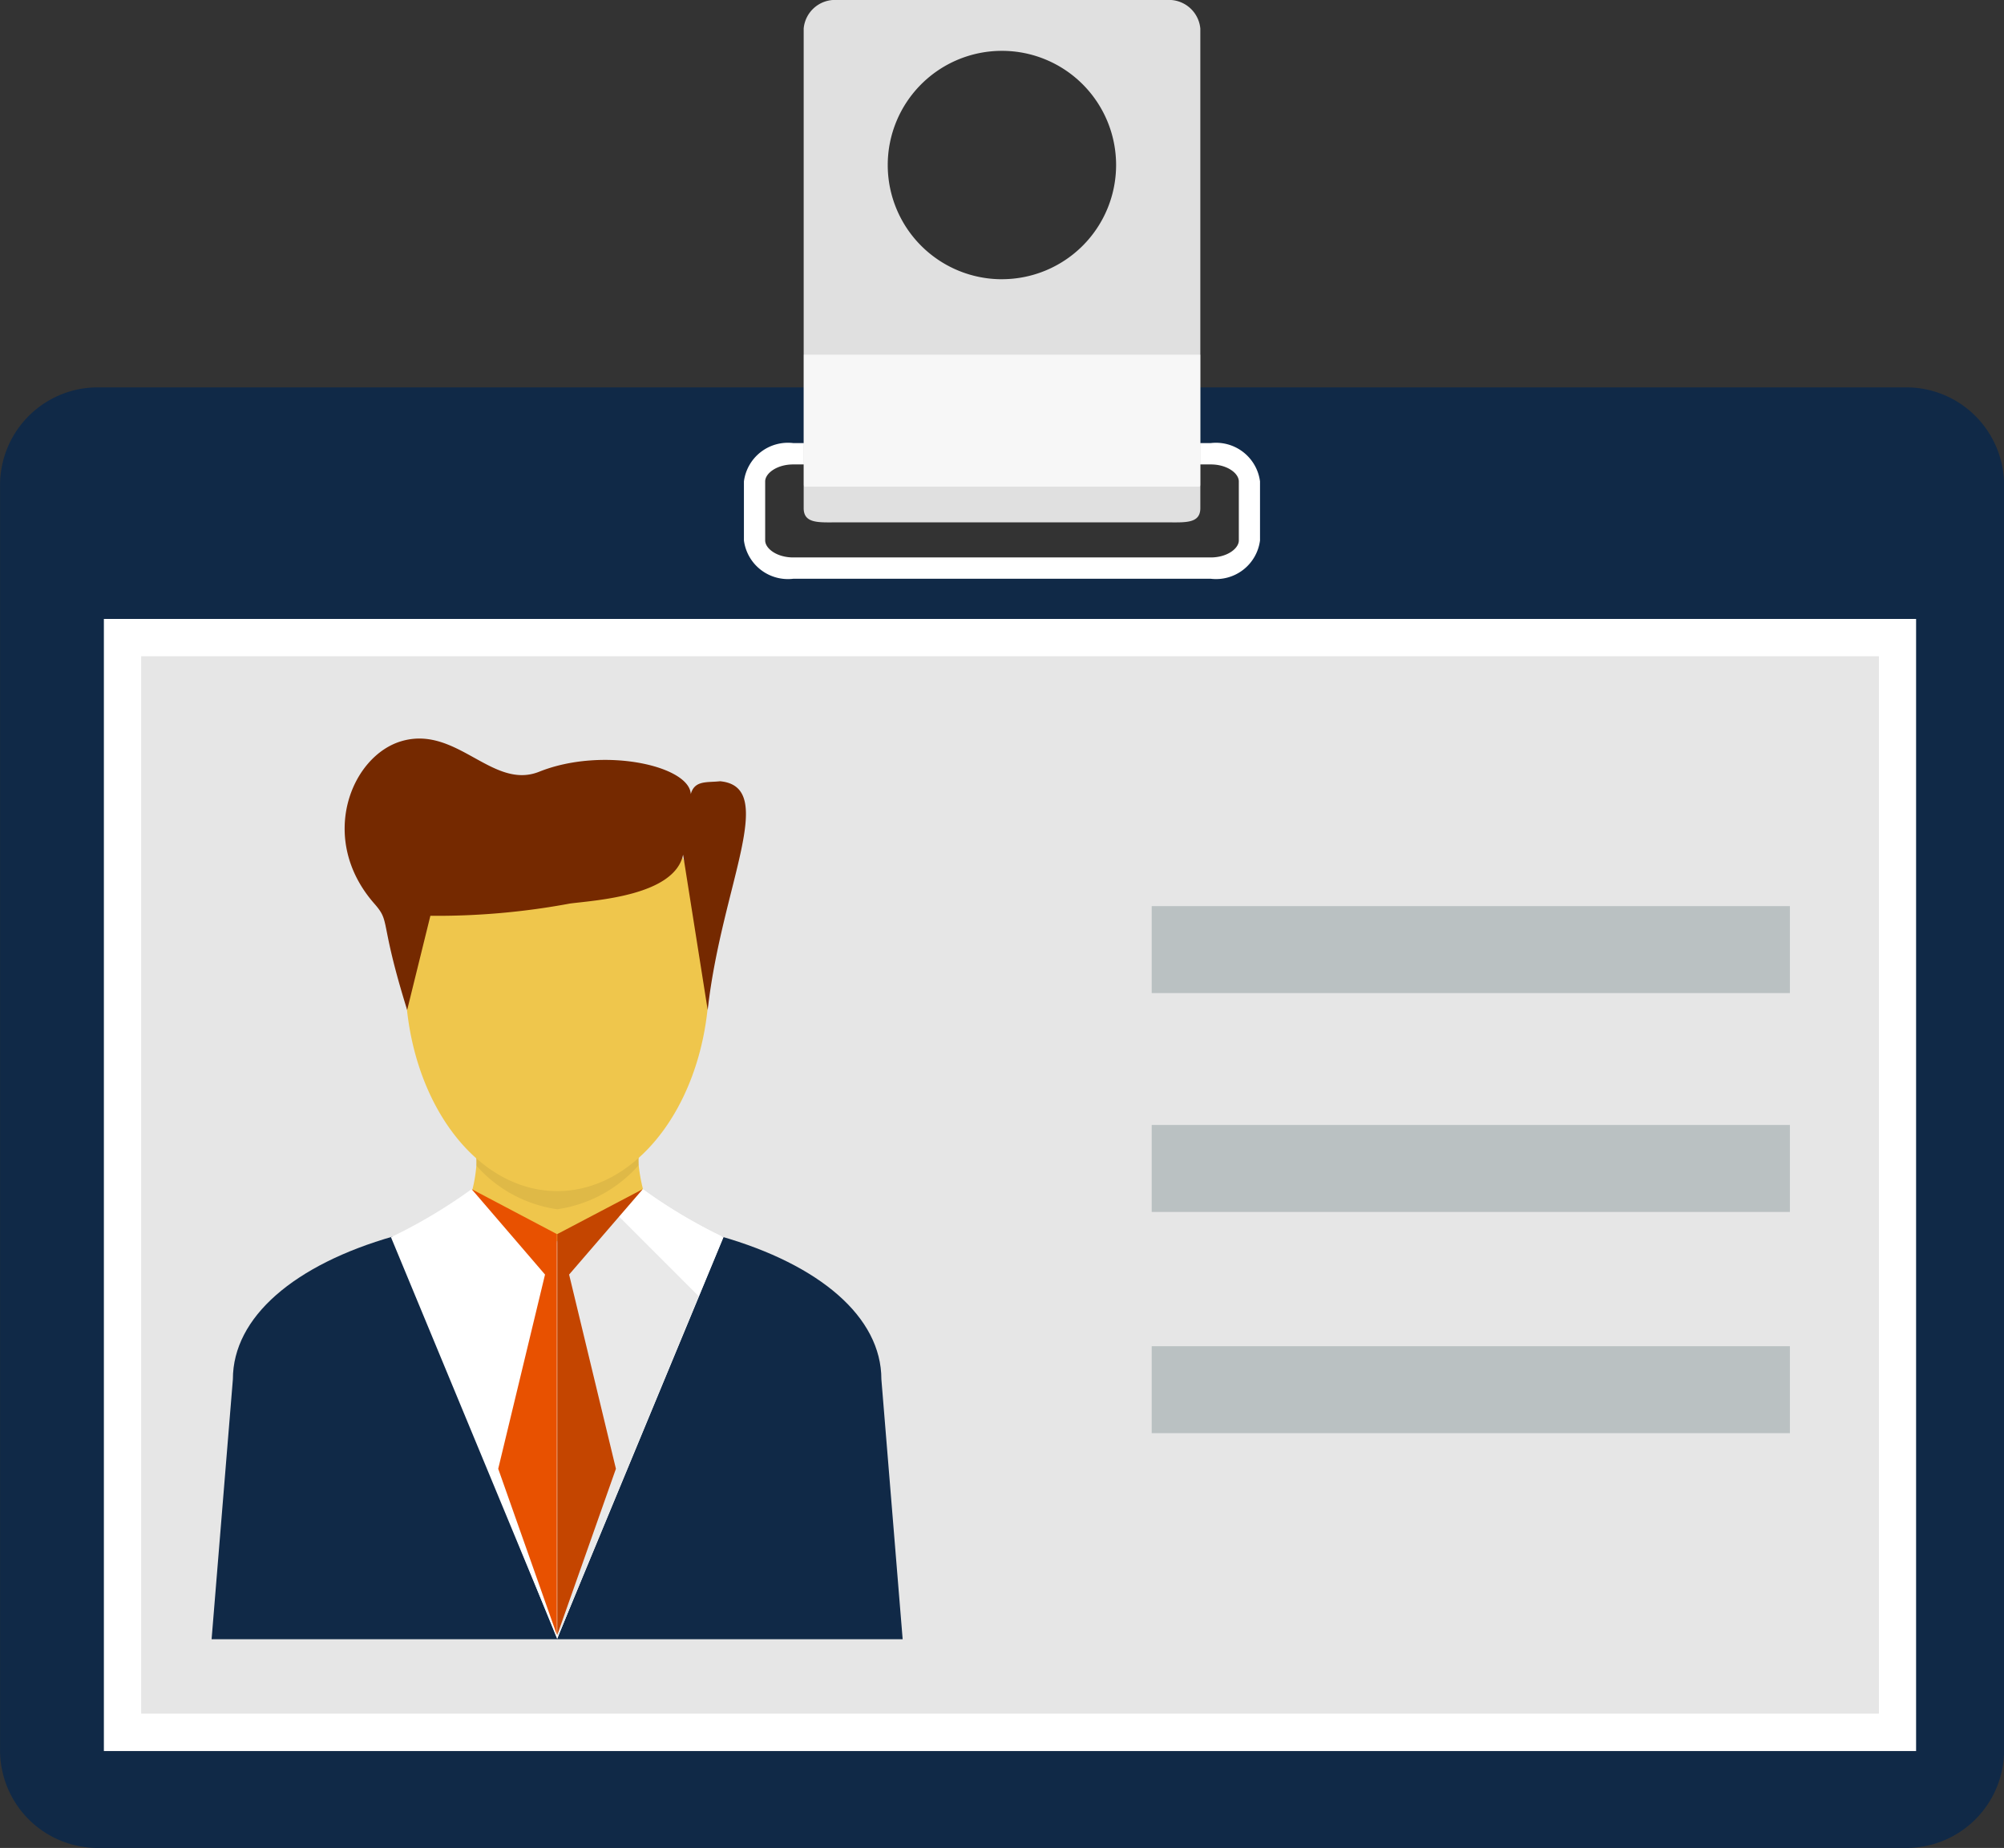 <svg id="fig_slider-icon01" xmlns="http://www.w3.org/2000/svg" width="64.221" height="59.21" viewBox="0 0 64.221 59.21">
  <rect x="0" y="0" width="64.221" height="59.21" fill="#333333" stroke="none"/>
  <path id="Path_49" data-name="Path 49" d="M138.271,2648.569H80.2a3.134,3.134,0,0,0-3.074,3.191v40.417a3.133,3.133,0,0,0,3.074,3.19h58.073a3.134,3.134,0,0,0,3.074-3.19V2651.76A3.135,3.135,0,0,0,138.271,2648.569Zm-21.108,4.9c0,.489-.555.887-1.239.887H102.545c-.685,0-1.239-.4-1.239-.887v-1.891c0-.489.553-.885,1.239-.885h13.379c.683,0,1.239.4,1.239.885Z" transform="translate(-77.124 -2636.157)" fill="#102947"/>
  <path id="Path_50" data-name="Path 50" d="M150.754,2657.31H137.375a1.422,1.422,0,0,1-1.581-1.228v-1.891a1.422,1.422,0,0,1,1.581-1.228h13.379a1.422,1.422,0,0,1,1.579,1.228v1.891A1.421,1.421,0,0,1,150.754,2657.31Zm-13.379-3.663c-.529,0-.9.287-.9.544v1.891c0,.257.369.545.9.545h13.379c.528,0,.9-.287.9-.545v-1.891c0-.257-.368-.544-.9-.544Z" transform="translate(-111.954 -2638.766)" fill="#fff"/>
  <g id="Group_34" data-name="Group 34" transform="translate(3.329 19.829)">
    <rect id="Rectangle_10" data-name="Rectangle 10" width="56.881" height="35.077" transform="translate(0.586 0.629)" fill="#e6e6e6"/>
    <path id="Path_51" data-name="Path 51" d="M143.391,2703.1H85.316v-36.274h58.075Zm-56.88-1.2H142.2V2668.02H86.511Z" transform="translate(-85.316 -2666.823)" fill="#fff"/>
  </g>
  <g id="Group_35" data-name="Group 35" transform="translate(6.781 23.665)">
    <path id="Path_52" data-name="Path 52" d="M113.349,2708.8a3.5,3.5,0,0,0-.063-.778H118.6a3.544,3.544,0,0,0-.048.764,5.185,5.185,0,0,0,.9,2.425h-7.023A4.561,4.561,0,0,0,113.349,2708.8Z" transform="translate(-104.865 -2695.115)" fill="#efc64c"/>
    <path id="Path_53" data-name="Path 53" d="M131.446,2720.094l.682,8.33H121.051l5.247-12.91C129.472,2716.421,131.446,2718.1,131.446,2720.094Z" transform="translate(-109.982 -2699.566)" fill="#102947"/>
    <path id="Path_54" data-name="Path 54" d="M126.38,2713.332l-.787,1.9-4.5,10.863-.041.1V2713.5a3.846,3.846,0,0,0,1.87-.946h0a11.473,11.473,0,0,0,.873-.762A16.838,16.838,0,0,0,126.38,2713.332Z" transform="translate(-109.981 -2697.356)" fill="#fff"/>
    <path id="Path_55" data-name="Path 55" d="M123.8,2711.792a16.658,16.658,0,0,0,2.586,1.54l-5.33,12.858V2713.5C122.075,2713.49,123.8,2711.792,123.8,2711.792Z" transform="translate(-109.982 -2697.356)" fill="#fff"/>
    <path id="Path_56" data-name="Path 56" d="M94.493,2720.094l-.682,8.33h11.078l-5.248-12.91C96.467,2716.421,94.493,2718.1,94.493,2720.094Z" transform="translate(-93.811 -2699.566)" fill="#102947"/>
    <path id="Path_57" data-name="Path 57" d="M110.542,2711.792a16.7,16.7,0,0,1-2.585,1.54l5.33,12.858V2713.5C112.261,2713.49,110.542,2711.792,110.542,2711.792Z" transform="translate(-102.209 -2697.356)" fill="#fff"/>
    <path id="Path_58" data-name="Path 58" d="M125.592,2716.341l-4.5,10.863h-.026l-.016-.015v-12.845l1.871-.676h0Z" transform="translate(-109.98 -2698.47)" fill="#231f20" opacity="0.1"/>
    <path id="Path_59" data-name="Path 59" d="M123.8,2711.792l-2.361,2.737,1.5,6.223-1.879,5.324v-12.844Z" transform="translate(-109.982 -2697.356)" fill="#c44500"/>
    <path id="Path_60" data-name="Path 60" d="M114.318,2711.792l2.352,2.737-1.5,6.223,1.88,5.324v-12.844Z" transform="translate(-105.985 -2697.356)" fill="#e85100"/>
    <path id="Path_61" data-name="Path 61" d="M119.8,2708.782a4.3,4.3,0,0,1-2.61,1.414,4.269,4.269,0,0,1-2.594-1.4,3.5,3.5,0,0,0-.063-.778h5.315A3.541,3.541,0,0,0,119.8,2708.782Z" transform="translate(-106.113 -2695.115)" opacity="0.07"/>
    <path id="Path_62" data-name="Path 62" d="M114.3,2683.1a20.665,20.665,0,0,1-3.657-.326,8.3,8.3,0,0,0-1.557,5.012c0,3.779,2.181,6.841,4.871,6.841s4.87-3.062,4.87-6.841a8.359,8.359,0,0,0-1.483-4.913A20.635,20.635,0,0,1,114.3,2683.1Z" transform="translate(-102.88 -2680.128)" fill="#efc64c"/>
    <path id="Path_63" data-name="Path 63" d="M116.335,2677.632c-.414.047-.817-.04-.939.413-.042-.917-2.827-1.53-4.856-.719-1.493.6-2.636-1.486-4.4-.983-1.629.464-2.707,3.132-.888,5.207.542.617.141.473,1.055,3.411l.744-3.018a23.218,23.218,0,0,0,4.48-.394c.842-.106,3.343-.255,3.619-1.564l.788,4.976C116.385,2680.958,118.207,2677.81,116.335,2677.632Z" transform="translate(-100.04 -2676.265)" fill="#752900"/>
  </g>
  <path id="Path_64" data-name="Path 64" d="M152.139,2618.024H141.584a1.008,1.008,0,0,0-1.077.913v15.369c0,.5.484.455,1.077.455h10.556c.593,0,1.078.046,1.078-.455v-15.369A1.01,1.01,0,0,0,152.139,2618.024Zm-5.278,8.947a3.659,3.659,0,1,1,3.658-3.659A3.659,3.659,0,0,1,146.861,2626.97Z" transform="translate(-114.752 -2618.024)" fill="#e0e0e0"/>
  <path id="Path_65" data-name="Path 65" d="M153.21,2650.222a.482.482,0,0,0,.008-.058v-4.17h-12.7v4.17c0,.02.007.038.008.058Z" transform="translate(-114.756 -2634.629)" fill="#f7f7f7"/>
  <rect id="Rectangle_11" data-name="Rectangle 11" width="20.452" height="2.786" transform="translate(36.908 29.033)" fill="#bac1c2"/>
  <rect id="Rectangle_12" data-name="Rectangle 12" width="20.452" height="2.787" transform="translate(36.908 36.045)" fill="#bac1c2"/>
  <rect id="Rectangle_13" data-name="Rectangle 13" width="20.452" height="2.786" transform="translate(36.908 43.134)" fill="#bac1c2"/>
</svg>
